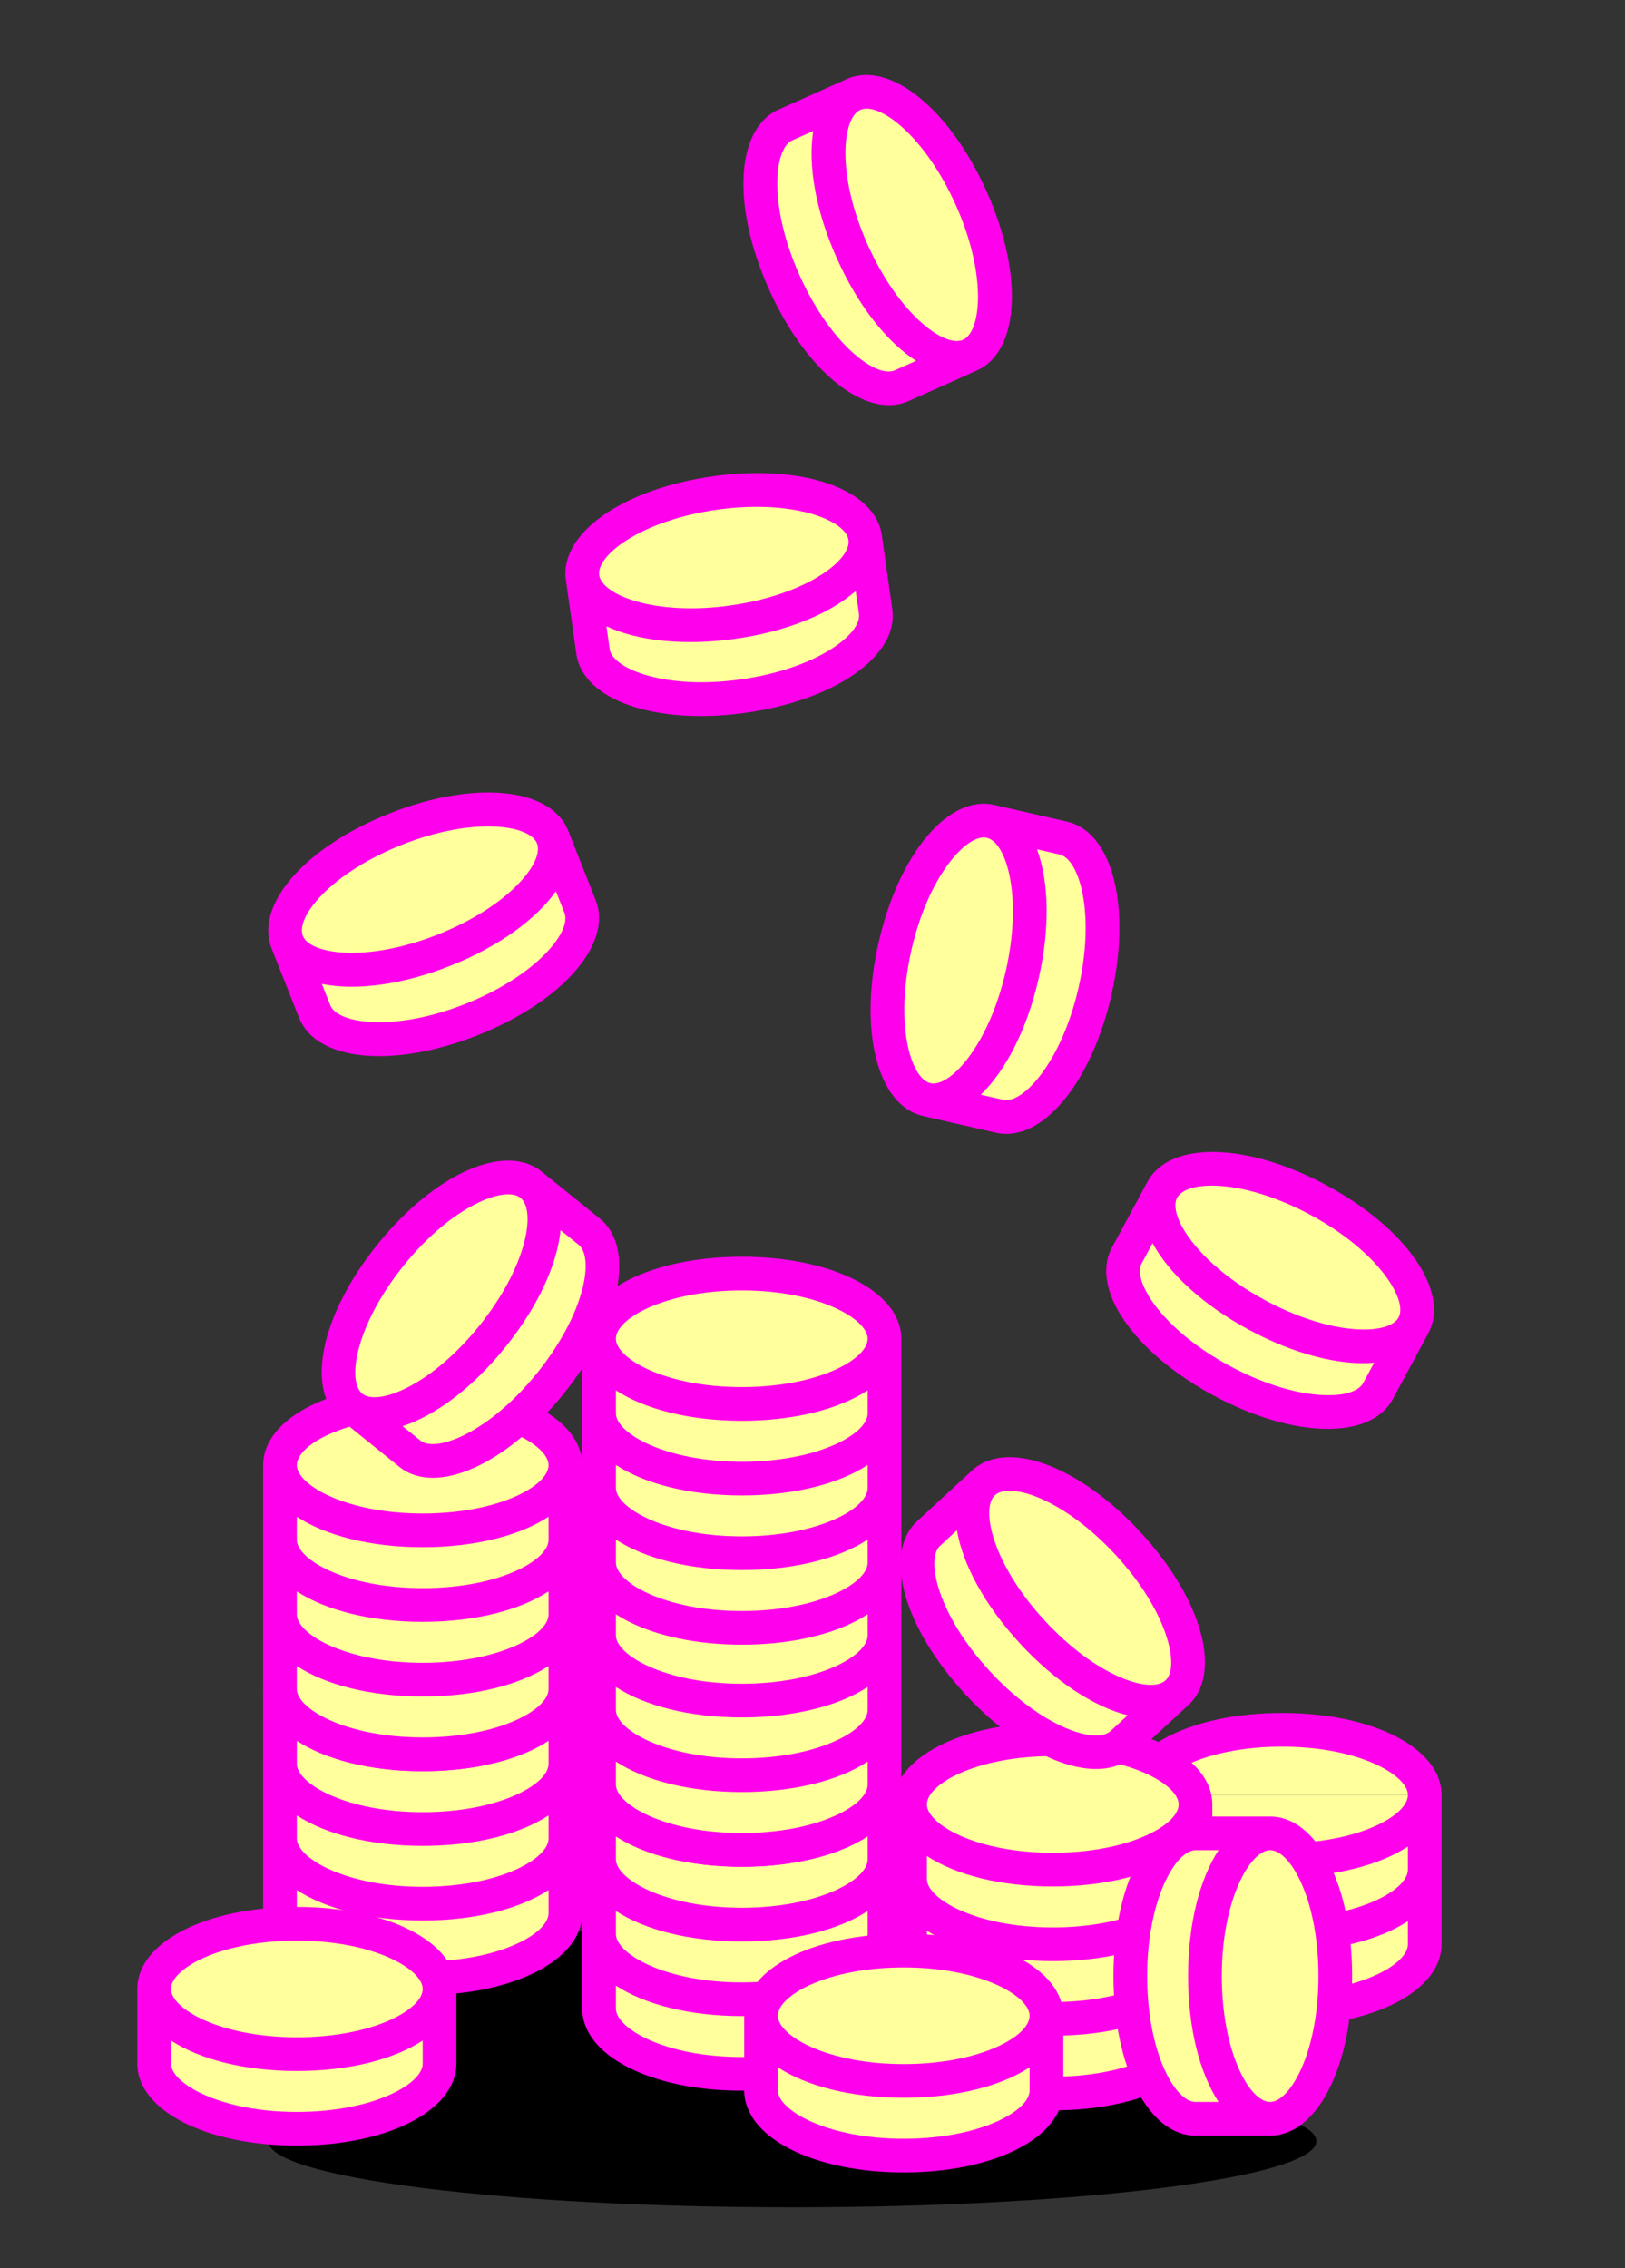 <?xml version="1.0" encoding="UTF-8"?> <svg xmlns="http://www.w3.org/2000/svg" xmlns:xlink="http://www.w3.org/1999/xlink" version="1.1" id="Слой_1" x="0px" y="0px" viewBox="0 0 1112 1552" style="enable-background:new 0 0 1112 1552;" xml:space="preserve"><rect x="0" y="0" width="1112" height="1552" fill="#333333" stroke="none"/> <style type="text/css"> .st0{fill-rule:evenodd;clip-rule:evenodd;} .st1{fill:#FFFF9C;} .st2{fill:#FF00ED;} </style> <path class="st0" d="M542.2,1419.71c197.96,0,358.58,20.32,358.58,45.33s-160.63,45.33-358.58,45.33 c-198.08,0-358.71-20.32-358.71-45.33C183.49,1440.03,344.11,1419.71,542.2,1419.71L542.2,1419.71z"></path> <path class="st0" d="M538.78,1362.22c197.96,0,358.58,20.32,358.58,45.33s-160.63,45.33-358.58,45.33 c-198.08,0-358.71-20.32-358.71-45.33C180.07,1382.54,340.69,1362.22,538.78,1362.22L538.78,1362.22z"></path> <path class="st0" d="M556.06,1316.89c197.96,0,358.58,20.32,358.58,45.33s-160.63,45.33-358.58,45.33 c-198.08,0-358.71-20.32-358.71-45.33C197.35,1337.21,357.97,1316.89,556.06,1316.89L556.06,1316.89z"></path> <g> <path class="st1" d="M974.92,1228.24v102.14c0,24.62-43.69,44.6-97.63,44.6c-53.94,0-97.68-19.98-97.68-44.6v-102.14H974.92z"></path> <path class="st1" d="M974.92,1228.24H779.61c0-24.62,43.74-44.6,97.68-44.6C931.23,1183.64,974.92,1203.61,974.92,1228.24z"></path> </g> <path class="st2" d="M877.28,1172.11c-62.24,0-109.18,24.13-109.18,56.12v51.07v51.07c0,32,46.94,56.12,109.18,56.12 s109.18-24.13,109.18-56.12v-51.07v-51.07C986.46,1196.24,939.53,1172.11,877.28,1172.11z M813.02,1207.18 c16.97-7.75,39.8-12.02,64.27-12.02c52.58,0,86.13,19.59,86.13,33.07c0,6.93-8.17,14.8-21.87,21.05 c-16.97,7.75-39.79,12.02-64.26,12.02c-52.58,0-86.13-19.59-86.13-33.07C791.15,1221.31,799.33,1213.44,813.02,1207.18z M941.55,1351.43c-16.97,7.75-39.8,12.02-64.27,12.02c-52.58,0-86.13-19.59-86.13-33.07v-15.79c19.66,12.86,50.35,20.84,86.13,20.84 s66.47-7.98,86.13-20.84v15.79C963.41,1337.31,955.24,1345.18,941.55,1351.43z M941.55,1300.36c-16.97,7.75-39.8,12.02-64.27,12.02 c-52.58,0-86.13-19.59-86.13-33.07v-15.79c19.66,12.86,50.35,20.84,86.13,20.84s66.47-7.98,86.13-20.84v15.79 C963.41,1286.24,955.24,1294.11,941.55,1300.36z"></path> <path class="st1" d="M818.08,1234.7v153.21c0,24.67-43.74,44.6-97.63,44.6c-53.94,0-97.68-19.93-97.68-44.6V1234.7 c0-24.62,43.74-44.6,97.68-44.6C774.34,1190.1,818.08,1210.08,818.08,1234.7z"></path> <path class="st2" d="M720.42,1178.59c-62.24,0-109.18,24.13-109.18,56.12v51.07v51.07v51.07c0,32,46.94,56.12,109.18,56.12 s109.18-24.13,109.18-56.12v-51.07v-51.07v-51.07C829.6,1202.71,782.66,1178.59,720.42,1178.59z M656.16,1213.66 c16.97-7.75,39.8-12.02,64.26-12.02c52.58,0,86.13,19.59,86.13,33.07c0,6.93-8.17,14.8-21.87,21.05 c-16.97,7.75-39.8,12.02-64.27,12.02c-52.58,0-86.13-19.59-86.13-33.07C634.29,1227.78,642.46,1219.91,656.16,1213.66z M784.68,1408.98c-16.97,7.75-39.8,12.02-64.27,12.02c-52.58,0-86.13-19.59-86.13-33.07v-15.79c19.66,12.86,50.35,20.84,86.13,20.84 c35.78,0,66.47-7.98,86.13-20.84v15.79C806.55,1394.86,798.38,1402.73,784.68,1408.98z M784.68,1357.91 c-16.97,7.75-39.8,12.02-64.27,12.02c-52.58,0-86.13-19.59-86.13-33.07v-15.78c19.66,12.86,50.35,20.84,86.13,20.84 c35.78,0,66.47-7.98,86.13-20.84v15.79C806.55,1343.78,798.38,1351.65,784.68,1357.91z M784.68,1306.84 c-16.97,7.75-39.8,12.02-64.27,12.02c-52.58,0-86.13-19.59-86.13-33.07V1270c19.66,12.86,50.35,20.84,86.13,20.84 c35.78,0,66.47-7.98,86.13-20.84v15.79C806.55,1292.71,798.38,1300.58,784.68,1306.84z"></path> <g> <path class="st1" d="M913.75,1352.17c0,53.9-19.98,97.63-44.6,97.63h-51.07c-24.62,0-44.6-43.74-44.6-97.63 c0-53.94,19.98-97.68,44.6-97.68h51.07C893.77,1254.49,913.75,1298.23,913.75,1352.17z"></path> <path class="st2" d="M869.15,1242.98h-51.07c-32,0-56.12,46.94-56.12,109.18c0,62.24,24.13,109.18,56.12,109.18h51.07 c32,0,56.12-46.94,56.12-109.18C925.27,1289.91,901.15,1242.98,869.15,1242.98z M797.03,1416.42 c-7.75-16.97-12.02-39.8-12.02-64.27c0-52.58,19.59-86.13,33.07-86.13h15.78c-12.86,19.66-20.84,50.35-20.84,86.13 c0,35.78,7.98,66.47,20.84,86.13h-15.79C811.15,1438.29,803.28,1430.11,797.03,1416.42z M869.15,1438.29 c-6.93,0-14.8-8.17-21.05-21.87c-7.75-16.97-12.02-39.8-12.02-64.27c0-52.58,19.59-86.13,33.07-86.13c6.93,0,14.8,8.17,21.05,21.86 c7.75,16.97,12.02,39.8,12.02,64.27C902.22,1404.73,882.64,1438.29,869.15,1438.29z"></path> </g> <path class="st1" d="M386.91,1155.85v153.21c0,24.67-43.74,44.6-97.63,44.6c-53.94,0-97.68-19.93-97.68-44.6v-153.21 c0-24.62,43.74-44.6,97.68-44.6C343.17,1111.25,386.91,1131.22,386.91,1155.85z"></path> <path class="st2" d="M289.25,1099.73c-62.24,0-109.18,24.13-109.18,56.12v51.07V1258v51.07c0,32,46.94,56.12,109.18,56.12 c62.24,0,109.18-24.13,109.18-56.12V1258v-51.07v-51.07C398.43,1123.86,351.49,1099.73,289.25,1099.73z M224.99,1134.8 c16.97-7.75,39.8-12.02,64.26-12.02c52.58,0,86.13,19.59,86.13,33.07c0,6.93-8.17,14.8-21.87,21.05 c-16.97,7.75-39.8,12.02-64.27,12.02c-52.58,0-86.13-19.59-86.13-33.07C203.12,1148.92,211.3,1141.05,224.99,1134.8z M353.52,1330.12c-16.97,7.75-39.8,12.02-64.27,12.02c-52.58,0-86.13-19.59-86.13-33.07v-15.79c19.66,12.86,50.35,20.84,86.13,20.84 c35.78,0,66.47-7.98,86.13-20.84v15.79C375.38,1316,367.21,1323.87,353.52,1330.12z M353.52,1279.05 c-16.97,7.75-39.8,12.02-64.27,12.02c-52.58,0-86.13-19.59-86.13-33.07v-15.78c19.66,12.86,50.35,20.84,86.13,20.84 c35.78,0,66.47-7.98,86.13-20.84V1258C375.38,1264.92,367.21,1272.8,353.52,1279.05z M353.52,1227.98 c-16.97,7.75-39.8,12.02-64.27,12.02c-52.58,0-86.13-19.59-86.13-33.07v-15.78c19.66,12.86,50.35,20.84,86.13,20.84 c35.78,0,66.47-7.98,86.13-20.84v15.79C375.38,1213.85,367.21,1221.72,353.52,1227.98z"></path> <path class="st1" d="M386.91,1002.56v153.21c0,24.67-43.74,44.6-97.63,44.6c-53.94,0-97.68-19.93-97.68-44.6v-153.21 c0-24.62,43.74-44.6,97.68-44.6C343.17,957.96,386.91,977.93,386.91,1002.56z"></path> <path class="st2" d="M289.25,946.44c-62.24,0-109.18,24.13-109.18,56.12v51.07v51.07v51.07c0,32,46.94,56.12,109.18,56.12 c62.24,0,109.18-24.13,109.18-56.12v-51.07v-51.07v-51.07C398.43,970.57,351.49,946.44,289.25,946.44z M224.99,981.51 c16.97-7.75,39.8-12.02,64.26-12.02c52.58,0,86.13,19.59,86.13,33.07c0,6.93-8.17,14.8-21.87,21.05 c-16.97,7.75-39.8,12.02-64.27,12.02c-52.58,0-86.13-19.59-86.13-33.07C203.12,995.63,211.29,987.76,224.99,981.51z M353.51,1176.83 c-16.97,7.75-39.8,12.02-64.27,12.02c-52.58,0-86.13-19.59-86.13-33.07v-15.79c19.66,12.86,50.35,20.84,86.13,20.84 c35.78,0,66.47-7.98,86.13-20.84v15.79C375.38,1162.71,367.21,1170.58,353.51,1176.83z M353.51,1125.76 c-16.97,7.75-39.8,12.02-64.27,12.02c-52.58,0-86.13-19.59-86.13-33.07v-15.78c19.66,12.86,50.35,20.84,86.13,20.84 c35.78,0,66.47-7.98,86.13-20.84v15.79C375.38,1111.64,367.21,1119.51,353.51,1125.76z M353.51,1074.69 c-16.97,7.75-39.8,12.02-64.27,12.02c-52.58,0-86.13-19.59-86.13-33.07v-15.78c19.66,12.86,50.35,20.84,86.13,20.84 c35.78,0,66.47-7.98,86.13-20.84v15.79C375.38,1060.56,367.21,1068.43,353.51,1074.69z"></path> <path class="st1" d="M605.27,1221.25v153.21c0,24.67-43.74,44.6-97.63,44.6c-53.94,0-97.68-19.93-97.68-44.6v-153.21 c0-24.62,43.74-44.6,97.68-44.6C561.53,1176.65,605.27,1196.63,605.27,1221.25z"></path> <path class="st2" d="M507.61,1165.13c-62.24,0-109.18,24.13-109.18,56.12v51.07v51.07v51.07c0,32,46.94,56.12,109.18,56.12 c62.24,0,109.18-24.13,109.18-56.12v-51.07v-51.07v-51.07C616.8,1189.26,569.86,1165.13,507.61,1165.13z M443.35,1200.21 c16.97-7.75,39.8-12.02,64.26-12.02c52.58,0,86.13,19.59,86.13,33.07c0,6.93-8.17,14.8-21.87,21.05 c-16.97,7.75-39.8,12.02-64.27,12.02c-52.58,0-86.13-19.59-86.13-33.07C421.49,1214.33,429.66,1206.46,443.35,1200.21z M571.88,1395.53c-16.97,7.75-39.8,12.02-64.27,12.02c-52.58,0-86.13-19.59-86.13-33.07v-15.79c19.66,12.86,50.35,20.84,86.13,20.84 c35.78,0,66.47-7.98,86.13-20.84v15.79C593.75,1381.41,585.57,1389.28,571.88,1395.53z M571.88,1344.46 c-16.97,7.75-39.8,12.02-64.27,12.02c-52.58,0-86.13-19.59-86.13-33.07v-15.78c19.66,12.86,50.35,20.84,86.13,20.84 c35.78,0,66.47-7.98,86.13-20.84v15.79C593.75,1330.33,585.57,1338.2,571.88,1344.46z M571.88,1293.38 c-16.97,7.75-39.8,12.02-64.27,12.02c-52.58,0-86.13-19.59-86.13-33.07v-15.78c19.66,12.86,50.35,20.84,86.13,20.84 c35.78,0,66.47-7.98,86.13-20.84v15.79C593.75,1279.26,585.57,1287.13,571.88,1293.38z"></path> <path class="st1" d="M605.27,1067.96v153.21c0,24.67-43.74,44.6-97.63,44.6c-53.94,0-97.68-19.93-97.68-44.6v-153.21 c0-24.62,43.74-44.6,97.68-44.6C561.53,1023.36,605.27,1043.34,605.27,1067.96z"></path> <path class="st2" d="M507.61,1011.85c-62.24,0-109.18,24.13-109.18,56.12v51.07v51.07v51.07c0,32,46.94,56.12,109.18,56.12 s109.18-24.13,109.18-56.12v-51.07v-51.07v-51.07C616.79,1035.97,569.86,1011.85,507.61,1011.85z M443.35,1046.92 c16.97-7.75,39.8-12.02,64.26-12.02c52.58,0,86.13,19.59,86.13,33.07c0,6.93-8.17,14.8-21.87,21.05 c-16.97,7.75-39.8,12.02-64.27,12.02c-52.58,0-86.13-19.59-86.13-33.07C421.48,1061.04,429.66,1053.17,443.35,1046.92z M571.88,1242.24c-16.97,7.75-39.8,12.02-64.27,12.02c-52.58,0-86.13-19.59-86.13-33.07v-15.79c19.66,12.86,50.35,20.84,86.13,20.84 c35.78,0,66.47-7.98,86.13-20.84v15.79C593.74,1228.12,585.57,1235.99,571.88,1242.24z M571.88,1191.17 c-16.97,7.75-39.8,12.02-64.27,12.02c-52.58,0-86.13-19.59-86.13-33.07v-15.78c19.66,12.86,50.35,20.84,86.13,20.84 c35.78,0,66.47-7.98,86.13-20.84v15.79C593.74,1177.04,585.57,1184.91,571.88,1191.17z M571.88,1140.1 c-16.97,7.75-39.8,12.02-64.27,12.02c-52.58,0-86.13-19.59-86.13-33.07v-15.78c19.66,12.86,50.35,20.84,86.13,20.84 c35.78,0,66.47-7.98,86.13-20.84v15.79C593.74,1125.97,585.57,1133.84,571.88,1140.1z"></path> <path class="st1" d="M605.27,916.06v153.21c0,24.67-43.74,44.6-97.63,44.6c-53.94,0-97.68-19.93-97.68-44.6V916.06 c0-24.62,43.74-44.6,97.68-44.6C561.53,871.46,605.27,891.44,605.27,916.06z"></path> <path class="st2" d="M507.61,859.94c-62.24,0-109.18,24.13-109.18,56.12v51.07v51.07v51.07c0,32,46.94,56.12,109.18,56.12 c62.24,0,109.18-24.13,109.18-56.12v-51.07v-51.07v-51.07C616.79,884.07,569.85,859.94,507.61,859.94z M443.35,895.01 c16.97-7.75,39.8-12.02,64.26-12.02c52.58,0,86.13,19.59,86.13,33.07c0,6.93-8.17,14.8-21.87,21.05 c-16.97,7.75-39.8,12.02-64.27,12.02c-52.58,0-86.13-19.59-86.13-33.07C421.48,909.14,429.66,901.27,443.35,895.01z M571.88,1090.34 c-16.97,7.75-39.8,12.02-64.27,12.02c-52.58,0-86.13-19.59-86.13-33.07v-15.79c19.66,12.86,50.35,20.84,86.13,20.84 c35.78,0,66.47-7.98,86.13-20.84v15.79C593.74,1076.22,585.57,1084.09,571.88,1090.34z M571.88,1039.27 c-16.97,7.75-39.8,12.02-64.27,12.02c-52.58,0-86.13-19.59-86.13-33.07v-15.78c19.66,12.86,50.35,20.84,86.13,20.84 c35.78,0,66.47-7.98,86.13-20.84v15.79C593.74,1025.14,585.57,1033.01,571.88,1039.27z M571.88,988.19 c-16.97,7.75-39.8,12.02-64.27,12.02c-52.58,0-86.13-19.59-86.13-33.07v-15.78c19.66,12.86,50.35,20.84,86.13,20.84 c35.78,0,66.47-7.98,86.13-20.84v15.79C593.74,974.07,585.57,981.94,571.88,988.19z"></path> <g> <path class="st1" d="M618.45,1334.73c53.89,0,97.63,19.98,97.63,44.6v51.07c0,24.62-43.74,44.6-97.63,44.6 c-53.94,0-97.68-19.98-97.68-44.6v-51.07C520.77,1354.7,564.51,1334.73,618.45,1334.73z"></path> <path class="st2" d="M618.44,1323.2c-62.24,0-109.18,24.13-109.18,56.12v51.07c0,32,46.94,56.12,109.18,56.12 s109.18-24.13,109.18-56.12v-51.07C727.62,1347.33,680.68,1323.2,618.44,1323.2z M554.17,1358.27 c16.97-7.75,39.8-12.02,64.26-12.02c52.58,0,86.13,19.59,86.13,33.07c0,6.93-8.17,14.8-21.87,21.05 c-16.97,7.75-39.8,12.02-64.27,12.02c-52.58,0-86.13-19.59-86.13-33.07C532.31,1372.39,540.48,1364.52,554.17,1358.27z M682.7,1451.44c-16.97,7.75-39.8,12.02-64.27,12.02c-52.58,0-86.13-19.59-86.13-33.07v-15.79c19.66,12.86,50.35,20.84,86.13,20.84 c35.78,0,66.47-7.98,86.13-20.84v15.79C704.57,1437.32,696.39,1445.19,682.7,1451.44z"></path> </g> <g> <path class="st1" d="M203.14,1316.37c53.89,0,97.63,19.98,97.63,44.6v51.07c0,24.62-43.74,44.6-97.63,44.6 c-53.94,0-97.68-19.98-97.68-44.6v-51.07C105.45,1336.35,149.19,1316.37,203.14,1316.37z"></path> <path class="st2" d="M203.12,1304.84c-62.24,0-109.18,24.13-109.18,56.12v51.07c0,32,46.94,56.12,109.18,56.12 s109.18-24.13,109.18-56.12v-51.07C312.3,1328.97,265.36,1304.84,203.12,1304.84z M138.85,1339.92 c16.98-7.75,39.8-12.02,64.27-12.02c52.58,0,86.13,19.59,86.13,33.07c0,6.93-8.17,14.8-21.87,21.05 c-16.98,7.75-39.8,12.02-64.27,12.02c-52.58,0-86.13-19.59-86.13-33.07C116.99,1354.04,125.16,1346.17,138.85,1339.92z M267.39,1433.09c-16.98,7.75-39.8,12.02-64.27,12.02c-52.58,0-86.13-19.59-86.13-33.07v-15.78 c19.66,12.86,50.35,20.84,86.13,20.84c35.78,0,66.47-7.98,86.13-20.84v15.79C289.25,1418.97,281.08,1426.84,267.39,1433.09z"></path> </g> <g> <path class="st1" d="M771.98,1056.25c36.54,39.61,51.52,85.31,33.42,102l-37.54,34.63c-18.1,16.7-62.44-1.91-98.98-41.52 c-36.58-39.65-51.55-85.34-33.45-102.04l37.54-34.63C691.06,998,735.4,1016.6,771.98,1056.25z"></path> <path class="st2" d="M665.16,1006.22l-37.54,34.63c-23.52,21.69-9.43,72.55,32.78,118.3c42.2,45.75,91.77,63.89,115.28,42.19 l37.54-34.63c23.52-21.69,9.42-72.55-32.78-118.3C738.23,1002.67,688.67,984.53,665.16,1006.22z M729.75,1182.61 c-17.21-7.22-35.82-21.1-52.41-39.09c-35.65-38.64-44-76.59-34.09-85.73l11.6-10.7c3.88,23.16,18.83,51.14,43.08,77.43 c24.26,26.3,50.94,43.45,73.72,49.18l-11.6,10.7C754.96,1189.11,743.63,1188.44,729.75,1182.61z M797.59,1149.78 c-5.09,4.7-16.42,4.03-30.3-1.8c-17.21-7.22-35.82-21.1-52.41-39.08c-35.65-38.64-44-76.59-34.09-85.73 c5.09-4.7,16.42-4.03,30.3,1.8c17.21,7.22,35.82,21.1,52.41,39.09C799.15,1102.69,807.5,1140.64,797.59,1149.78z"></path> </g> <g> <path class="st1" d="M270.95,567.26c50.11-19.83,98.13-17.35,107.2,5.55l18.79,47.49c9.06,22.9-24.26,57.57-74.37,77.4 c-50.16,19.85-98.18,17.37-107.24-5.53l-18.79-47.49C187.47,621.79,220.79,587.11,270.95,567.26z"></path> <path class="st2" d="M185.83,648.91l18.79,47.49c11.77,29.75,64.3,34.91,122.17,12.01c57.88-22.9,92.64-62.61,80.87-92.36 l-18.79-47.49c-11.77-29.75-64.3-34.91-122.17-12.01C208.82,579.46,174.05,619.16,185.83,648.91z M373.64,652.15 c-12.93,13.45-32.58,25.82-55.33,34.83c-48.89,19.35-87.29,13.48-92.26,0.94l-5.81-14.68c23.01,4.72,54.49,0.85,87.75-12.32 c33.27-13.17,58.87-31.88,72.42-51.07l5.81,14.68C388.78,630.97,384.07,641.3,373.64,652.15z M367.43,577.04 c2.55,6.44-2.15,16.77-12.58,27.62c-12.93,13.46-32.58,25.82-55.33,34.83c-48.89,19.35-87.29,13.48-92.26,0.94 c-2.55-6.44,2.15-16.77,12.58-27.62c12.93-13.45,32.58-25.82,55.33-34.82C324.06,558.64,362.47,564.51,367.43,577.04z"></path> </g> <g> <path class="st1" d="M902.47,821.28c47.43,25.59,76.44,63.94,64.74,85.61l-24.25,44.94c-11.69,21.67-59.67,18.48-107.1-7.11 c-47.47-25.62-76.48-63.97-64.79-85.64l24.25-44.94C807.01,792.48,854.99,795.67,902.47,821.28z"></path> <path class="st2" d="M785.19,808.67l-24.25,44.95c-15.19,28.16,14.66,71.68,69.43,101.24c54.78,29.56,107.54,30.61,122.74,2.45 l24.25-44.95c15.19-28.16-14.66-71.68-69.44-101.24C853.15,781.57,800.38,780.52,785.19,808.67z M903.58,954.51 c-18.62-1.24-40.73-8.32-62.27-19.94c-46.27-24.97-66.5-58.14-60.09-70.01l7.5-13.89c11.19,20.65,34.42,42.25,65.9,59.24 c31.49,16.99,62.29,24.54,85.7,22.56l-7.5,13.89C929.53,952.46,918.6,955.51,903.58,954.51z M957.08,901.42 c-3.29,6.1-14.22,9.14-29.24,8.14c-18.62-1.24-40.73-8.32-62.27-19.94c-46.27-24.97-66.5-58.14-60.09-70.01 c3.29-6.1,14.22-9.14,29.24-8.14c18.62,1.24,40.73,8.32,62.27,19.94C943.25,856.38,963.48,889.55,957.08,901.42z"></path> </g> <g> <path class="st1" d="M489.09,337.39c53.36-7.55,99.47,6.1,102.92,30.48l7.16,50.56c3.45,24.38-37.06,50.29-90.42,57.84 c-53.41,7.56-99.52-6.09-102.97-30.47l-7.16-50.56C395.18,370.86,435.68,344.95,489.09,337.39z"></path> <path class="st2" d="M387.23,396.85l7.16,50.57c4.48,31.68,54.34,48.99,115.97,40.27s104.72-39.19,100.24-70.87l-7.16-50.57 c-4.48-31.68-54.34-48.99-115.97-40.27S382.74,365.17,387.23,396.85z M569.07,443.95c-15.72,10.05-37.72,17.48-61.95,20.91 c-52.06,7.37-88.02-7.32-89.91-20.68L415,428.55c21.26,9.97,52.78,13.57,88.2,8.56c35.42-5.01,64.7-17.22,82.36-32.7l2.21,15.63 C588.74,426.9,581.75,435.84,569.07,443.95z M580.61,369.47c0.97,6.86-6.02,15.8-18.7,23.91c-15.72,10.06-37.72,17.48-61.95,20.91 c-52.06,7.37-88.02-7.32-89.91-20.68c-0.97-6.86,6.02-15.8,18.7-23.91c15.72-10.05,37.72-17.48,61.95-20.91 C542.75,341.43,578.72,356.12,580.61,369.47z"></path> </g> <g> <path class="st1" d="M612.52,647.24c12.04-52.53,41.28-90.71,65.28-85.21l49.78,11.4c24,5.5,33.71,52.59,21.67,105.13 c-12.05,52.58-41.29,90.75-65.29,85.26l-49.78-11.4C610.18,746.92,600.48,699.82,612.52,647.24z"></path> <path class="st2" d="M631.61,763.64l49.78,11.41c31.19,7.15,65.19-33.22,79.09-93.89c13.9-60.67,0.86-111.81-30.33-118.96 l-49.78-11.41c-31.19-7.15-65.19,33.22-79.09,93.89C587.38,705.36,600.42,756.5,631.61,763.64z M740.64,610.68 c3.77,18.28,2.83,41.48-2.63,65.33c-11.74,51.25-38.33,79.58-51.47,76.57l-15.39-3.53c16.92-16.29,31.56-44.43,39.55-79.3 c7.99-34.87,7.06-66.58-1.08-88.61l15.39,3.53C731.76,586.22,737.6,595.94,740.64,610.68z M675.22,573.26 c6.75,1.55,12.6,11.27,15.64,26.01c3.77,18.28,2.83,41.48-2.63,65.33c-11.74,51.25-38.33,79.58-51.47,76.57 c-6.75-1.55-12.6-11.27-15.64-26.01c-3.76-18.28-2.83-41.48,2.63-65.33C635.49,598.58,662.08,570.25,675.22,573.26z"></path> </g> <g> <path class="st1" d="M664.6,135.65c22.02,49.19,21.65,97.28-0.82,107.34l-46.61,20.86c-22.47,10.06-58.58-21.7-80.6-70.89 c-22.04-49.24-21.67-97.32,0.8-107.38l46.61-20.86C606.46,54.66,642.57,86.42,664.6,135.65z"></path> <path class="st2" d="M579.29,54.2l-46.62,20.86c-29.2,13.07-32.05,65.77-6.62,122.58c25.43,56.81,66.63,89.8,95.83,76.73 l46.62-20.86c29.2-13.07,32.05-65.77,6.62-122.58S608.49,41.13,579.29,54.2z M584.31,241.98c-14.01-12.33-27.23-31.41-37.23-53.75 c-21.48-47.99-17.31-86.62-5-92.13l14.41-6.45c-3.7,23.19,1.55,54.47,16.17,87.13c14.62,32.66,34.44,57.41,54.21,70.1l-14.41,6.45 C606.14,256.17,595.62,251.92,584.31,241.98z M659.08,232.47c-6.32,2.83-16.85-1.41-28.15-11.36 c-14.01-12.32-27.23-31.41-37.23-53.75c-21.48-47.99-17.31-86.62-5-92.13c6.32-2.83,16.85,1.41,28.15,11.36 c14.01,12.33,27.23,31.42,37.23,53.75C675.56,188.34,671.39,226.96,659.08,232.47z"></path> </g> <g> <path class="st1" d="M267.36,858.65c33.84-41.95,76.85-63.45,96.01-47.99l39.75,32.06c19.17,15.46,7.26,62.04-26.58,104 c-33.87,41.99-76.87,63.49-96.04,48.03l-39.75-32.06C221.58,947.22,233.49,900.63,267.36,858.65z"></path> <path class="st2" d="M233.52,971.64l39.75,32.06c24.9,20.09,73.15-1.3,112.23-49.75s49.76-100.13,24.86-120.22l-39.75-32.06 c-24.9-20.09-73.15,1.3-112.23,49.75S208.61,951.55,233.52,971.64z M398.55,881.92c-4.62,18.08-15.63,38.52-30.99,57.57 c-33.01,40.92-69.32,54.74-79.82,46.28l-12.29-9.91c22.35-7.23,47.83-26.11,70.29-53.96c22.46-27.85,35.52-56.75,37.85-80.12 l12.29,9.91C401.28,856.03,402.27,867.33,398.55,881.92z M356.13,819.61c5.39,4.35,6.39,15.65,2.66,30.24 c-4.62,18.08-15.63,38.52-30.99,57.57c-33.01,40.92-69.32,54.74-79.82,46.28c-5.39-4.35-6.39-15.65-2.66-30.23 c4.62-18.08,15.63-38.52,30.99-57.57C309.33,824.97,345.64,811.15,356.13,819.61z"></path> </g> </svg> 